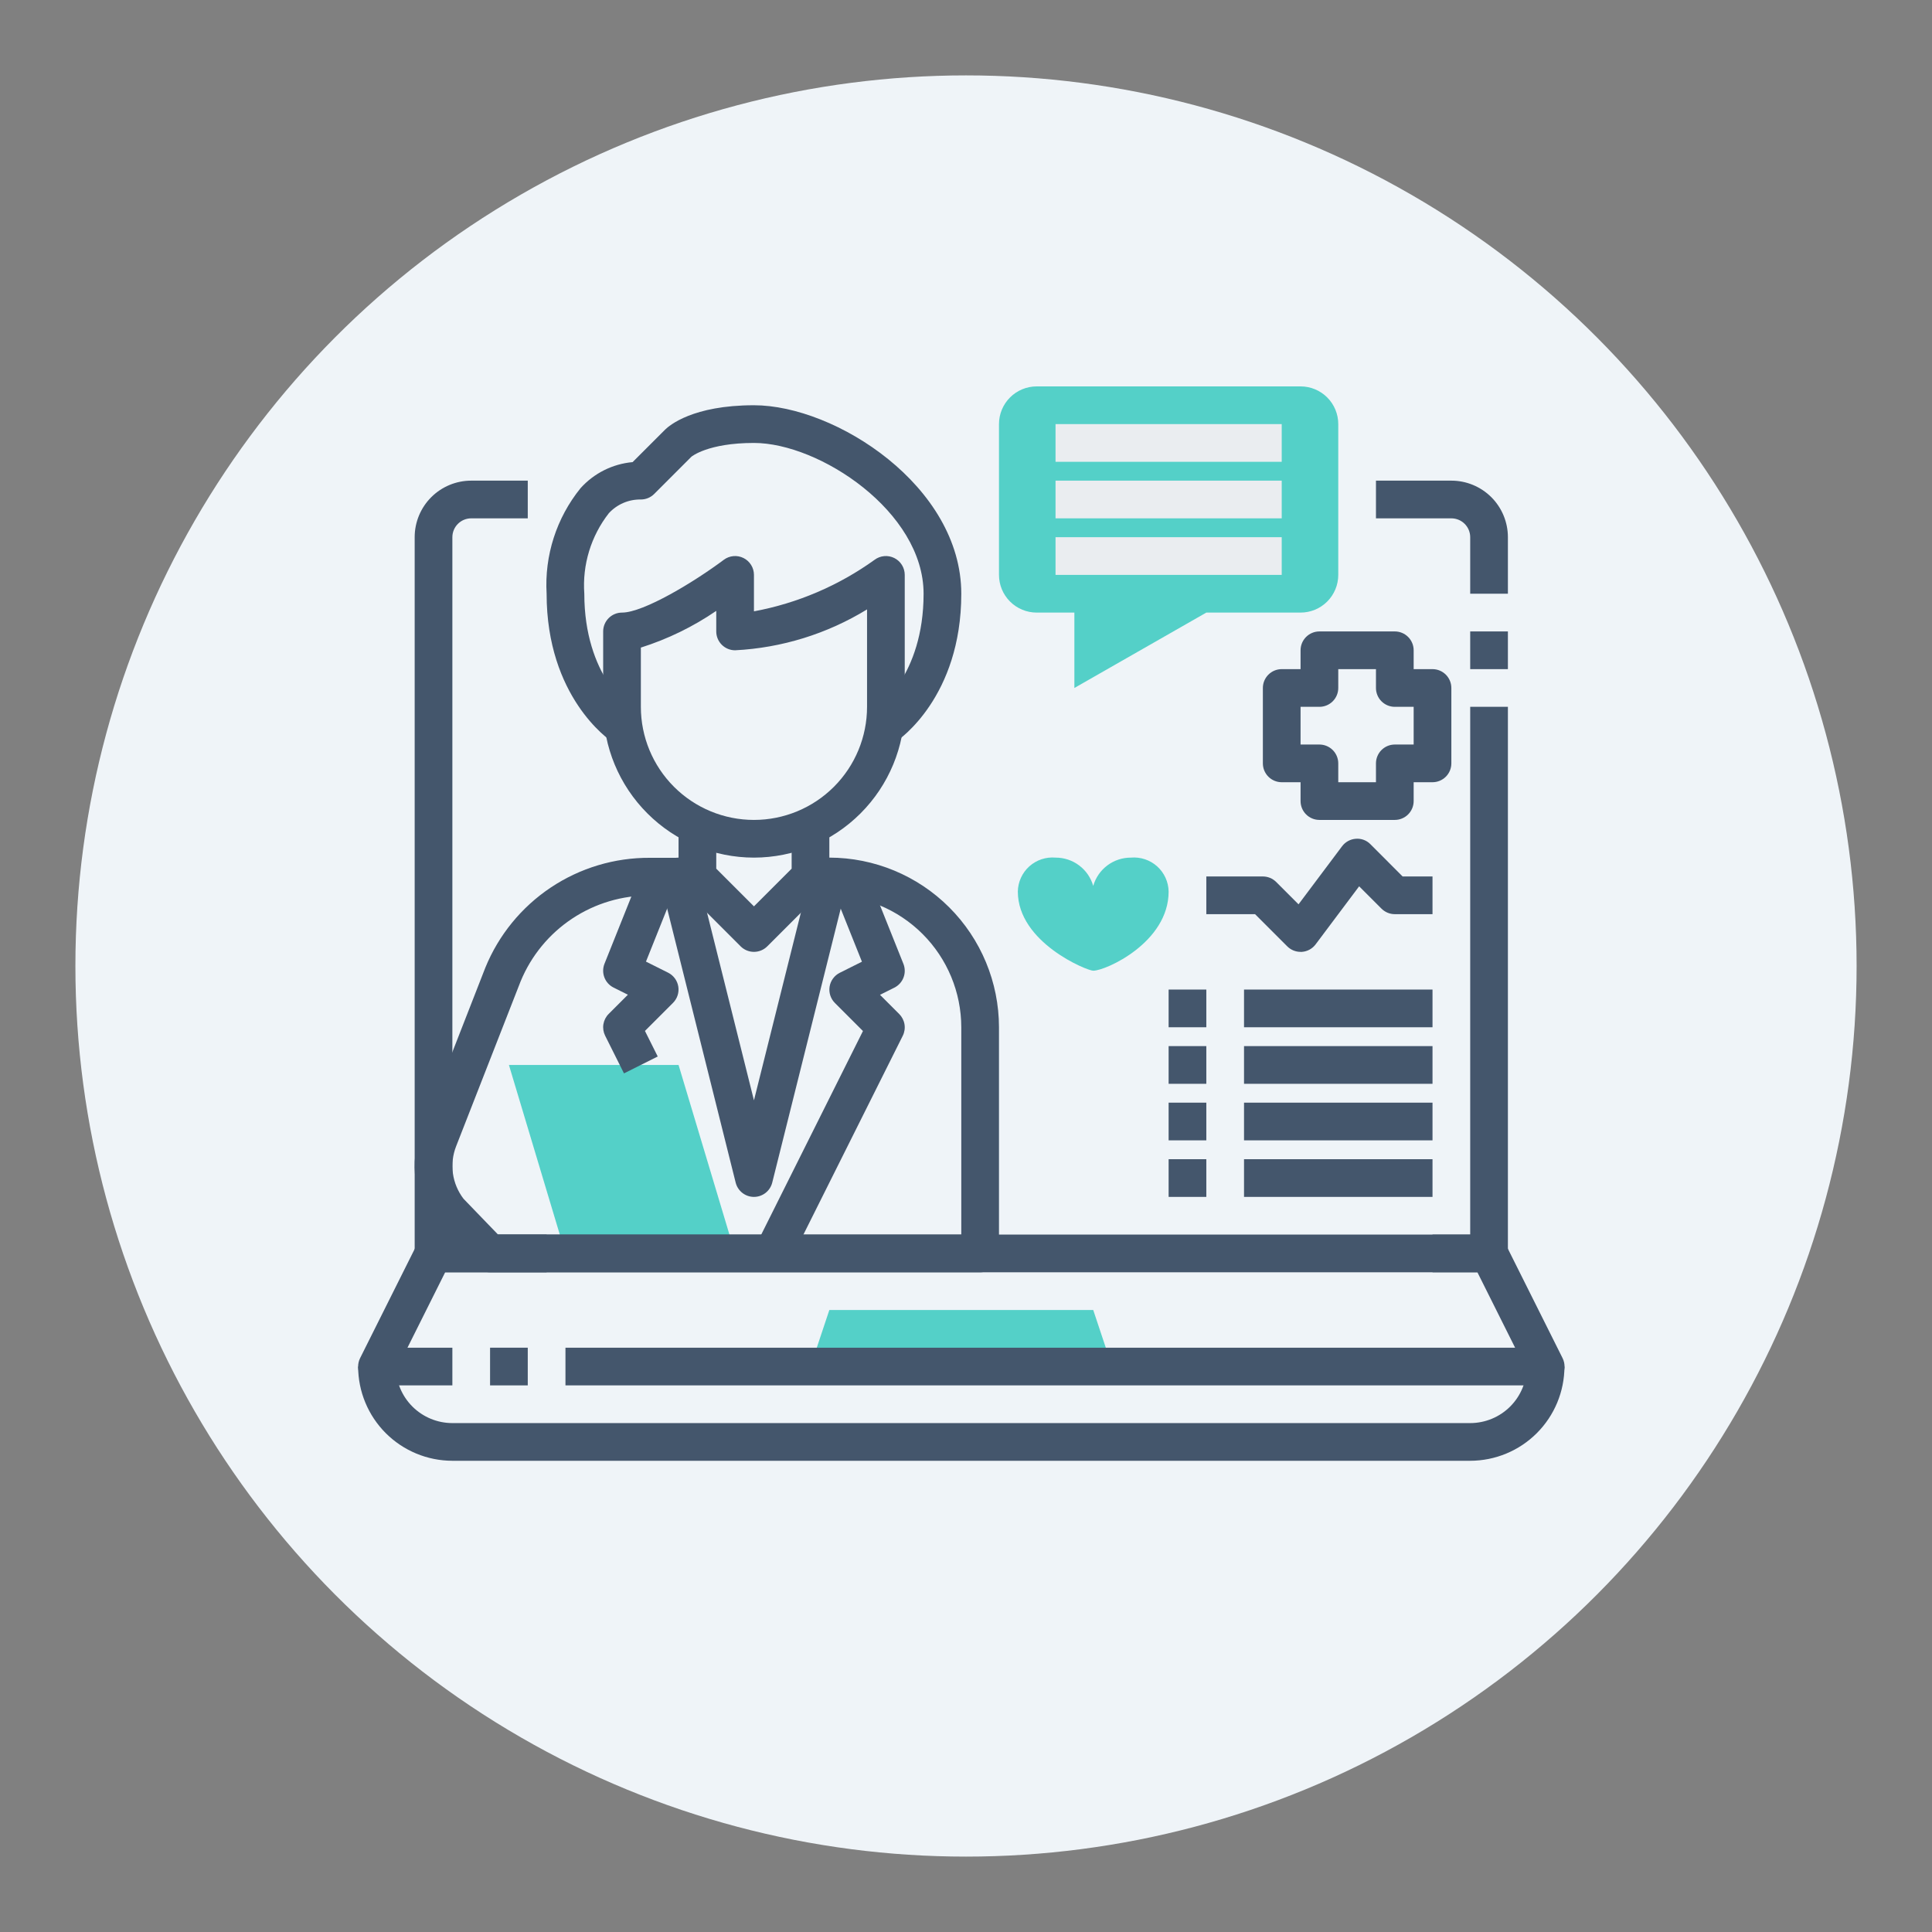 <svg width="205" height="205" viewBox="0 0 205 205" fill="none" xmlns="http://www.w3.org/2000/svg">
    <rect x="0" y="0" width="205" height="205" fill="#808080" stroke="none"/>
    <circle cx="102.5" cy="102.5" r="94.5" fill="#EFF4F8" />
    <g clip-path="url(#clip0_3509_40455)">
        <path d="M78 133H60L54 113H72L78 133Z" fill="#54d0c8" />
        <path
            d="M80 91C75.758 90.995 71.691 89.308 68.692 86.308C65.692 83.309 64.005 79.242 64 75V67C64 66.47 64.211 65.961 64.586 65.586C64.961 65.211 65.47 65 66 65C68.292 65 73.698 61.724 76.8 59.4C77.097 59.177 77.451 59.041 77.82 59.008C78.19 58.975 78.562 59.045 78.894 59.211C79.227 59.377 79.506 59.633 79.701 59.949C79.897 60.264 80 60.629 80 61V64.868C84.617 64.009 88.987 62.142 92.8 59.4C93.097 59.177 93.451 59.041 93.82 59.008C94.19 58.975 94.562 59.045 94.894 59.211C95.227 59.377 95.506 59.633 95.701 59.949C95.897 60.264 96 60.629 96 61V75C95.995 79.242 94.308 83.309 91.308 86.308C88.309 89.308 84.242 90.995 80 91V91ZM68 68.714V75C68 78.183 69.264 81.235 71.515 83.485C73.765 85.736 76.817 87 80 87C83.183 87 86.235 85.736 88.485 83.485C90.736 81.235 92 78.183 92 75V64.662C87.769 67.255 82.956 68.746 78 69C77.47 69 76.961 68.789 76.586 68.414C76.211 68.039 76 67.53 76 67V64.818C73.539 66.502 70.843 67.814 68 68.714V68.714Z"
            fill="#44566C" />
        <path
            d="M80 101C79.47 101 78.961 100.789 78.586 100.414L72.586 94.414C72.211 94.039 72 93.53 72 93V87H76V92.172L80 96.172L84 92.172V87H88V93C88 93.53 87.789 94.039 87.414 94.414L81.414 100.414C81.039 100.789 80.53 101 80 101Z"
            fill="#44566C" />
        <path
            d="M95.11 78.664L92.89 75.336L94 77L92.876 75.346C93.086 75.2 98 71.708 98 63C98 54.292 86.944 47 80 47C75.112 47 73.38 48.448 73.364 48.462L69.414 52.414C69.039 52.789 68.53 53 68 53C67.362 52.989 66.73 53.113 66.144 53.364C65.558 53.616 65.031 53.989 64.6 54.458C62.706 56.885 61.779 59.929 62 63C62 71.708 66.914 75.2 67.124 75.346L64.89 78.664C64.61 78.476 58 73.946 58 63C57.763 58.949 59.047 54.955 61.6 51.8C63.026 50.213 64.999 49.225 67.124 49.034L70.582 45.578C71.018 45.154 73.5 43 80 43C88.654 43 102 51.588 102 63C102 73.946 95.4 78.476 95.11 78.664Z"
            fill="#44566C" />
        <path
            d="M104 135H52C51.731 135 51.465 134.946 51.218 134.841C50.97 134.736 50.747 134.582 50.56 134.388L46.226 129.894C46.178 129.844 46.132 129.791 46.09 129.736C45.036 128.406 44.35 126.822 44.1 125.143C43.851 123.464 44.047 121.749 44.668 120.17L51.498 102.676C52.912 99.212 55.33 96.25 58.442 94.173C61.554 92.095 65.216 90.997 68.958 91.02H69H72.114V95.02H69H68.976C66.039 94.994 63.161 95.847 60.714 97.47C58.266 99.093 56.36 101.412 55.242 104.128L48.4 121.624C48.039 122.542 47.921 123.538 48.059 124.515C48.196 125.492 48.584 126.417 49.184 127.2L52.85 131H102V109C101.995 105.288 100.519 101.73 97.894 99.106C95.27 96.481 91.712 95.005 88 95H86V91H88C92.772 91.005 97.348 92.903 100.722 96.278C104.097 99.652 105.995 104.228 106 109V133C106 133.53 105.789 134.039 105.414 134.414C105.039 134.789 104.53 135 104 135Z"
            fill="#44566C" />
        <path
            d="M83.8 133.894L80.22 132.106L91.566 109.4L88.586 106.42C88.363 106.196 88.195 105.922 88.099 105.621C88.002 105.319 87.978 104.999 88.028 104.687C88.079 104.375 88.203 104.079 88.391 103.824C88.578 103.569 88.823 103.362 89.106 103.22L91.458 102.044L88.142 93.752L91.858 92.268L95.858 102.268C96.044 102.734 96.049 103.253 95.87 103.722C95.692 104.191 95.343 104.576 94.894 104.8L93.376 105.558L95.414 107.596C95.711 107.893 95.907 108.275 95.975 108.689C96.042 109.103 95.977 109.528 95.79 109.904L83.8 133.894Z"
            fill="#44566C" />
        <path
            d="M80 127C79.554 127 79.121 126.851 78.769 126.576C78.418 126.301 78.168 125.917 78.06 125.484L70.06 93.484C69.987 93.189 69.981 92.882 70.044 92.584C70.107 92.287 70.237 92.008 70.424 91.769C70.611 91.529 70.85 91.336 71.123 91.203C71.396 91.069 71.696 91 72 91H74V92.754L80 116.754L86.06 92.516L89.94 93.484L81.94 125.484C81.832 125.917 81.582 126.301 81.231 126.576C80.879 126.851 80.446 127 80 127V127Z"
            fill="#44566C" />
        <path
            d="M66.21 113.894L64.21 109.894C64.023 109.519 63.958 109.094 64.025 108.679C64.093 108.265 64.289 107.883 64.586 107.586L66.624 105.548L65.106 104.79C64.657 104.566 64.308 104.181 64.13 103.712C63.951 103.243 63.956 102.724 64.142 102.258L68.142 92.258L71.858 93.742L68.542 102.034L70.894 103.21C71.177 103.352 71.422 103.559 71.609 103.814C71.797 104.069 71.921 104.365 71.972 104.677C72.022 104.99 71.998 105.31 71.901 105.611C71.805 105.912 71.637 106.186 71.414 106.41L68.434 109.39L69.79 112.102L66.21 113.894Z"
            fill="#44566C" />
        <path
            d="M160 63H156V57C156 56.47 155.789 55.961 155.414 55.586C155.039 55.211 154.53 55 154 55H146V51H154C155.591 51 157.117 51.632 158.243 52.757C159.368 53.883 160 55.409 160 57V63Z"
            fill="#44566C" />
        <path d="M118 145H86L88 139H116L118 145Z" fill="#54d0c8" />
        <path
            d="M158 135H46C45.47 135 44.961 134.789 44.586 134.414C44.211 134.039 44 133.53 44 133V57C44 55.409 44.632 53.883 45.757 52.757C46.883 51.632 48.409 51 50 51H56V55H50C49.47 55 48.961 55.211 48.586 55.586C48.211 55.961 48 56.47 48 57V131H156V75H160V133C160 133.53 159.789 134.039 159.414 134.414C159.039 134.789 158.53 135 158 135Z"
            fill="#44566C" />
        <path d="M160 67H156V71H160V67Z" fill="#44566C" />
        <path
            d="M48 147H40C39.659 147 39.324 146.913 39.026 146.747C38.728 146.581 38.477 146.342 38.298 146.052C38.119 145.762 38.017 145.431 38.001 145.09C37.986 144.75 38.058 144.411 38.21 144.106L44.21 132.106C44.376 131.774 44.632 131.494 44.948 131.299C45.264 131.103 45.628 131 46 131H58V135H47.236L43.236 143H48V147Z"
            fill="#44566C" />
        <path d="M56 143H52V147H56V143Z" fill="#44566C" />
        <path
            d="M164 147H60V143H160.764L156.764 135H152V131H158C158.373 130.998 158.74 131.101 159.058 131.296C159.376 131.491 159.633 131.772 159.8 132.106L165.8 144.106C165.953 144.412 166.025 144.752 166.009 145.093C165.993 145.434 165.89 145.766 165.709 146.056C165.529 146.347 165.277 146.586 164.978 146.751C164.678 146.916 164.342 147.002 164 147V147Z"
            fill="#44566C" />
        <path
            d="M156 155H48C45.349 154.997 42.807 153.942 40.932 152.068C39.058 150.193 38.003 147.651 38 145H42C42 146.591 42.632 148.117 43.757 149.243C44.883 150.368 46.409 151 48 151H156C157.591 151 159.117 150.368 160.243 149.243C161.368 148.117 162 146.591 162 145H166C165.997 147.651 164.942 150.193 163.068 152.068C161.193 153.942 158.651 154.997 156 155Z"
            fill="#44566C" />
        <path
            d="M116 103C115.334 103 108 100 108 94.6C108.008 94.095 108.121 93.597 108.33 93.138C108.539 92.678 108.841 92.267 109.216 91.929C109.592 91.591 110.033 91.335 110.511 91.175C110.99 91.015 111.497 90.955 112 91C112.903 90.996 113.782 91.286 114.504 91.828C115.226 92.37 115.751 93.132 116 94C116.249 93.132 116.774 92.37 117.496 91.828C118.218 91.286 119.097 90.996 120 91C120.503 90.955 121.01 91.015 121.489 91.175C121.967 91.335 122.408 91.591 122.784 91.929C123.159 92.267 123.461 92.678 123.67 93.138C123.879 93.597 123.992 94.095 124 94.6C124 100 117.334 103 116 103Z"
            fill="#54d0c8" />
        <path
            d="M138 101C137.47 101 136.961 100.789 136.586 100.414L133.172 97H128V93H134C134.53 93 135.039 93.211 135.414 93.586L137.784 95.956L142.4 89.8C142.571 89.57 142.79 89.379 143.042 89.241C143.293 89.103 143.572 89.021 143.858 89C144.144 88.975 144.432 89.014 144.701 89.115C144.971 89.215 145.214 89.374 145.414 89.58L148.828 93H152V97H148C147.47 97 146.961 96.789 146.586 96.414L144.216 94.044L139.6 100.2C139.429 100.43 139.21 100.621 138.958 100.759C138.707 100.897 138.428 100.979 138.142 101H138Z"
            fill="#44566C" />
        <path d="M152 105H132V109H152V105Z" fill="#44566C" />
        <path d="M128 105H124V109H128V105Z" fill="#44566C" />
        <path d="M152 111H132V115H152V111Z" fill="#44566C" />
        <path d="M128 111H124V115H128V111Z" fill="#44566C" />
        <path d="M152 117H132V121H152V117Z" fill="#44566C" />
        <path d="M128 117H124V121H128V117Z" fill="#44566C" />
        <path d="M152 123H132V127H152V123Z" fill="#44566C" />
        <path d="M128 123H124V127H128V123Z" fill="#44566C" />
        <path
            d="M106 45V61C106 62.061 106.421 63.078 107.172 63.828C107.922 64.579 108.939 65 110 65H114V73L128 65H138C139.061 65 140.078 64.579 140.828 63.828C141.579 63.078 142 62.061 142 61V45C142 43.939 141.579 42.922 140.828 42.172C140.078 41.421 139.061 41 138 41H110C108.939 41 107.922 41.421 107.172 42.172C106.421 42.922 106 43.939 106 45V45Z"
            fill="#54d0c8" />
        <path d="M136 45H112V49H136V45Z" fill="#EAEDF0" />
        <path d="M136 51H112V55H136V51Z" fill="#EAEDF0" />
        <path d="M136 57H112V61H136V57Z" fill="#EAEDF0" />
        <path
            d="M148 87H140C139.47 87 138.961 86.789 138.586 86.414C138.211 86.039 138 85.53 138 85V83H136C135.47 83 134.961 82.789 134.586 82.414C134.211 82.039 134 81.53 134 81V73C134 72.47 134.211 71.961 134.586 71.586C134.961 71.211 135.47 71 136 71H138V69C138 68.47 138.211 67.961 138.586 67.586C138.961 67.211 139.47 67 140 67H148C148.53 67 149.039 67.211 149.414 67.586C149.789 67.961 150 68.47 150 69V71H152C152.53 71 153.039 71.211 153.414 71.586C153.789 71.961 154 72.47 154 73V81C154 81.53 153.789 82.039 153.414 82.414C153.039 82.789 152.53 83 152 83H150V85C150 85.53 149.789 86.039 149.414 86.414C149.039 86.789 148.53 87 148 87ZM142 83H146V81C146 80.47 146.211 79.961 146.586 79.586C146.961 79.211 147.47 79 148 79H150V75H148C147.47 75 146.961 74.789 146.586 74.414C146.211 74.039 146 73.53 146 73V71H142V73C142 73.53 141.789 74.039 141.414 74.414C141.039 74.789 140.53 75 140 75H138V79H140C140.53 79 141.039 79.211 141.414 79.586C141.789 79.961 142 80.47 142 81V83Z"
            fill="#44566C" />
    </g>
    <defs>
        <clipPath id="clip0_3509_40455">
            <rect width="128" height="128" fill="white" transform="translate(38 39)" />
        </clipPath>
    </defs>
</svg>